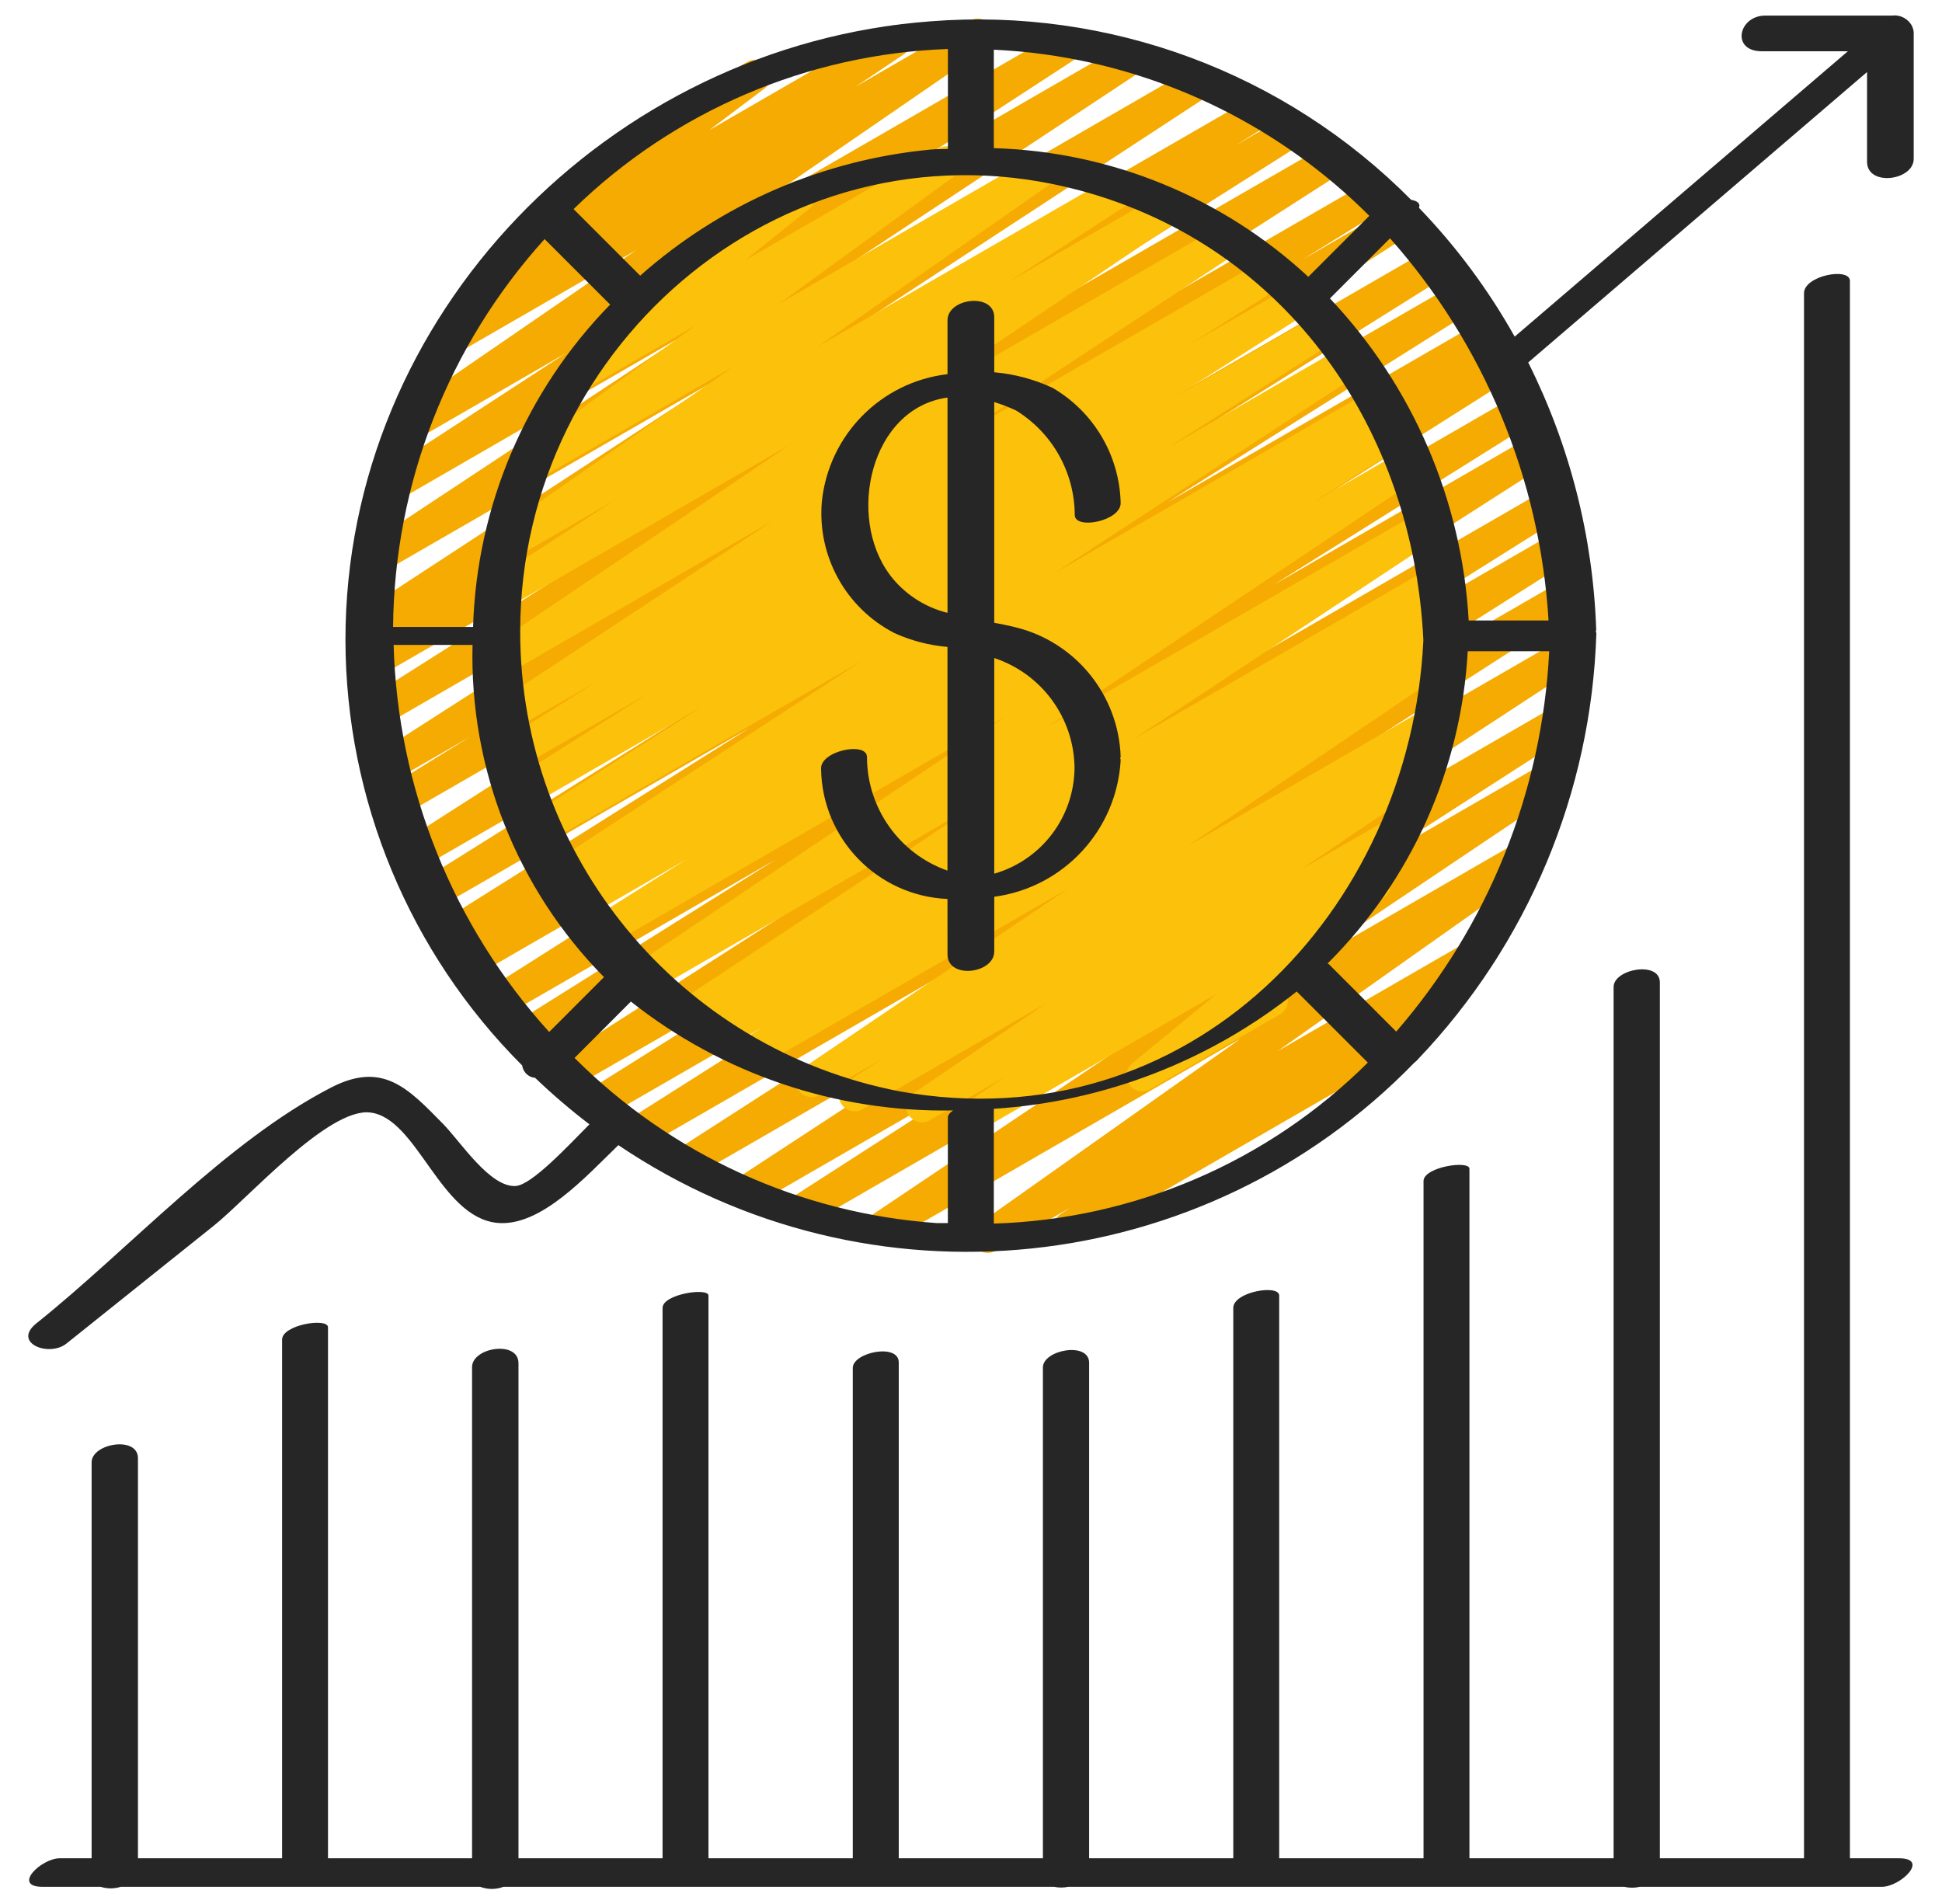 <?xml version="1.0" encoding="UTF-8" standalone="no"?><!DOCTYPE svg PUBLIC "-//W3C//DTD SVG 1.1//EN" "http://www.w3.org/Graphics/SVG/1.1/DTD/svg11.dtd"><svg width="100%" height="100%" viewBox="0 0 103 101" version="1.1" xmlns="http://www.w3.org/2000/svg" xmlns:xlink="http://www.w3.org/1999/xlink" xml:space="preserve" xmlns:serif="http://www.serif.com/" style="fill-rule:evenodd;clip-rule:evenodd;stroke-linejoin:round;stroke-miterlimit:1.414;"><g><path id="Path" d="M52.385,66.448c-0.366,0 -0.69,-0.237 -0.801,-0.586c-0.111,-0.349 0.016,-0.729 0.315,-0.941l13.907,-9.839l-18.685,10.793c-0.391,0.216 -0.883,0.089 -1.12,-0.29c-0.237,-0.38 -0.136,-0.878 0.231,-1.135l15.254,-10.246l-18.611,10.739c-0.395,0.225 -0.897,0.095 -1.134,-0.292c-0.236,-0.388 -0.122,-0.894 0.258,-1.142l11.291,-7.267l-13.38,7.722c-0.392,0.209 -0.878,0.076 -1.111,-0.302c-0.232,-0.378 -0.131,-0.871 0.232,-1.127l18.575,-12.15l-20.817,12.019c-0.397,0.242 -0.914,0.116 -1.156,-0.28c-0.242,-0.397 -0.117,-0.915 0.28,-1.156l17.343,-11.15l-19.158,11.059c-0.394,0.208 -0.881,0.073 -1.112,-0.308c-0.23,-0.381 -0.124,-0.876 0.243,-1.128l14.901,-9.443l-16.162,9.332c-0.398,0.239 -0.915,0.111 -1.155,-0.287c-0.24,-0.398 -0.111,-0.915 0.287,-1.155l12.057,-7.567l-12.938,7.47c-0.395,0.217 -0.889,0.085 -1.124,-0.299c-0.234,-0.384 -0.124,-0.885 0.249,-1.136l21.135,-13.535l-22.332,12.893c-0.396,0.214 -0.889,0.079 -1.121,-0.306c-0.232,-0.385 -0.12,-0.885 0.255,-1.134l13.87,-8.692l-14.392,8.307c-0.394,0.214 -0.887,0.081 -1.119,-0.303c-0.233,-0.383 -0.123,-0.882 0.248,-1.133l19.148,-12.137l-19.874,11.475c-0.258,0.153 -0.579,0.158 -0.841,0.011c-0.262,-0.146 -0.426,-0.422 -0.43,-0.722c-0.005,-0.3 0.152,-0.58 0.41,-0.734l1.091,-0.673l-1.068,0.619c-0.391,0.196 -0.867,0.058 -1.094,-0.316c-0.227,-0.374 -0.129,-0.86 0.225,-1.117l16.312,-10.258l-16.571,9.569c-0.398,0.24 -0.915,0.111 -1.155,-0.287c-0.239,-0.398 -0.111,-0.915 0.287,-1.154l14.046,-8.8l-14.115,8.147c-0.395,0.221 -0.894,0.09 -1.129,-0.297c-0.235,-0.387 -0.121,-0.89 0.256,-1.139l21.938,-14.06l-21.975,12.686c-0.397,0.224 -0.9,0.09 -1.134,-0.301c-0.234,-0.391 -0.113,-0.898 0.272,-1.142l4.471,-2.763l-4.158,2.4c-0.395,0.221 -0.894,0.089 -1.129,-0.297c-0.235,-0.387 -0.122,-0.89 0.256,-1.139l20.116,-12.907l-19.661,11.356c-0.397,0.241 -0.914,0.114 -1.155,-0.284c-0.24,-0.397 -0.113,-0.915 0.284,-1.155l14.342,-9.081l-13.807,7.957c-0.258,0.155 -0.578,0.16 -0.841,0.014c-0.262,-0.146 -0.427,-0.421 -0.432,-0.721c-0.005,-0.301 0.151,-0.581 0.409,-0.735l1.818,-1.127l-0.974,0.562c-0.393,0.216 -0.887,0.086 -1.122,-0.297c-0.235,-0.382 -0.128,-0.882 0.242,-1.135l18.919,-12.368l-17.669,10.196c-0.394,0.228 -0.897,0.102 -1.137,-0.285c-0.239,-0.387 -0.128,-0.894 0.252,-1.145l16.859,-11.141l-15.315,8.846c-0.395,0.229 -0.9,0.102 -1.139,-0.287c-0.239,-0.389 -0.124,-0.898 0.26,-1.146l9.854,-6.419l-7.904,4.567c-0.253,0.162 -0.574,0.175 -0.841,0.036c-0.266,-0.139 -0.438,-0.41 -0.451,-0.71c-0.013,-0.301 0.135,-0.585 0.389,-0.747l12.536,-8.616l-9.488,5.478c-0.395,0.246 -0.914,0.126 -1.159,-0.269c-0.246,-0.394 -0.125,-0.913 0.269,-1.158l3.027,-2.018c-0.387,0.088 -0.783,-0.106 -0.95,-0.466c-0.167,-0.36 -0.06,-0.787 0.257,-1.026l5.598,-4.243c-0.132,-0.073 -0.241,-0.182 -0.316,-0.313c-0.111,-0.194 -0.14,-0.424 -0.08,-0.64c0.059,-0.215 0.202,-0.398 0.396,-0.508l8.32,-4.803c0.384,-0.22 0.874,-0.104 1.119,0.265c0.244,0.37 0.16,0.866 -0.193,1.134l-2.939,2.217l9.417,-5.442c0.394,-0.246 0.913,-0.126 1.159,0.269c0.245,0.394 0.125,0.913 -0.269,1.158l-2.538,1.704l6.042,-3.491c0.391,-0.224 0.889,-0.1 1.129,0.281c0.24,0.381 0.138,0.883 -0.232,1.14l-12.537,8.62l16.48,-9.515c0.394,-0.22 0.892,-0.09 1.127,0.295c0.236,0.385 0.126,0.887 -0.249,1.138l-9.86,6.421l12.347,-7.127c0.393,-0.22 0.89,-0.091 1.126,0.292c0.237,0.383 0.13,0.884 -0.243,1.137l-16.85,11.138l19.675,-11.365c0.395,-0.23 0.901,-0.102 1.14,0.287c0.239,0.389 0.123,0.898 -0.26,1.146l-18.919,12.38l21.145,-12.205c0.398,-0.224 0.901,-0.091 1.135,0.301c0.234,0.391 0.113,0.898 -0.272,1.142l-1.801,1.116l2.753,-1.589c0.395,-0.217 0.891,-0.084 1.125,0.302c0.233,0.386 0.12,0.887 -0.256,1.136l-14.339,9.081l15.533,-8.957c0.396,-0.232 0.905,-0.104 1.144,0.288c0.238,0.392 0.119,0.903 -0.269,1.148l-20.128,12.909l21.608,-12.478c0.396,-0.215 0.892,-0.079 1.123,0.308c0.231,0.387 0.115,0.888 -0.262,1.135l-4.465,2.763l4.954,-2.859c0.396,-0.232 0.905,-0.104 1.143,0.288c0.239,0.392 0.119,0.903 -0.268,1.148l-21.933,14.051l22.994,-13.277c0.397,-0.229 0.904,-0.098 1.14,0.295c0.237,0.393 0.114,0.903 -0.274,1.146l-14.057,8.805l14.563,-8.408c0.398,-0.24 0.915,-0.112 1.155,0.286c0.24,0.398 0.112,0.915 -0.286,1.155l-16.312,10.258l16.755,-9.673c0.399,-0.238 0.915,-0.107 1.152,0.292c0.238,0.399 0.108,0.915 -0.291,1.153l-1.114,0.688l1.048,-0.604c0.398,-0.241 0.915,-0.113 1.155,0.284c0.241,0.398 0.114,0.915 -0.284,1.155l-19.147,12.13l19.339,-11.164c0.398,-0.24 0.915,-0.112 1.154,0.286c0.24,0.398 0.112,0.915 -0.286,1.155l-13.854,8.676l13.739,-7.933c0.396,-0.232 0.905,-0.104 1.144,0.288c0.238,0.392 0.119,0.903 -0.269,1.148l-21.141,13.543l21.139,-12.204c0.395,-0.214 0.889,-0.079 1.121,0.306c0.232,0.385 0.12,0.884 -0.255,1.133l-12.081,7.586l11.562,-6.674c0.395,-0.217 0.891,-0.084 1.124,0.302c0.234,0.385 0.121,0.887 -0.255,1.136l-14.868,9.417l14.377,-8.301c0.256,-0.156 0.577,-0.164 0.841,-0.02c0.264,0.144 0.431,0.418 0.438,0.718c0.007,0.301 -0.146,0.582 -0.403,0.739l-17.346,11.152l16.566,-9.565c0.394,-0.229 0.9,-0.102 1.139,0.287c0.239,0.389 0.124,0.898 -0.26,1.146l-18.576,12.148l17.295,-9.984c0.396,-0.232 0.905,-0.104 1.143,0.288c0.239,0.392 0.119,0.903 -0.269,1.148l-11.296,7.272l9.975,-5.76c0.393,-0.234 0.901,-0.11 1.143,0.279c0.242,0.389 0.128,0.899 -0.256,1.149l-15.251,10.243l13.018,-7.517c0.389,-0.224 0.886,-0.103 1.128,0.275c0.242,0.378 0.145,0.879 -0.221,1.139l-13.915,9.836l10.437,-6.025c0.395,-0.245 0.913,-0.123 1.158,0.271c0.244,0.395 0.123,0.914 -0.272,1.158l-2.864,1.926c0.351,0.056 0.629,0.327 0.694,0.676c0.065,0.35 -0.097,0.702 -0.404,0.881l-19.367,11.178c-0.392,0.224 -0.892,0.097 -1.13,-0.287c-0.238,-0.384 -0.13,-0.888 0.244,-1.141l0.505,-0.336l-3.951,2.28c-0.127,0.075 -0.272,0.114 -0.42,0.113Z" style="fill:#f5ab01;fill-rule:nonzero;"/><path id="Path1" serif:id="Path" d="M52.191,59.711c-0.369,0 -0.695,-0.242 -0.803,-0.596c-0.107,-0.354 0.029,-0.736 0.336,-0.942l1.562,-1.05l-3.979,2.297c-0.39,0.214 -0.88,0.087 -1.116,-0.291c-0.237,-0.377 -0.138,-0.873 0.225,-1.131l7.137,-4.828l-9.802,5.66c-0.395,0.225 -0.897,0.095 -1.134,-0.292c-0.237,-0.388 -0.123,-0.894 0.257,-1.142l1.914,-1.233l-3.326,1.919c-0.391,0.22 -0.886,0.094 -1.124,-0.286c-0.239,-0.38 -0.137,-0.88 0.231,-1.137l14.091,-9.537l-16.471,9.508c-0.394,0.211 -0.885,0.076 -1.116,-0.307c-0.231,-0.383 -0.122,-0.88 0.249,-1.13l1.076,-0.683l-1.993,1.152c-0.397,0.24 -0.914,0.112 -1.154,-0.285c-0.241,-0.398 -0.113,-0.915 0.285,-1.155l0.898,-0.563l-1.532,0.883c-0.393,0.22 -0.89,0.091 -1.126,-0.292c-0.237,-0.383 -0.13,-0.885 0.243,-1.138l16.194,-10.705l-17.651,10.189c-0.392,0.228 -0.894,0.103 -1.135,-0.282c-0.24,-0.385 -0.131,-0.891 0.246,-1.144l19.67,-13.174l-20.995,12.123c-0.398,0.24 -0.915,0.111 -1.155,-0.287c-0.239,-0.398 -0.111,-0.915 0.287,-1.154l4.912,-3.091l-5.146,2.97c-0.397,0.229 -0.904,0.097 -1.141,-0.296c-0.236,-0.393 -0.114,-0.902 0.275,-1.145l0.69,-0.431l-0.813,0.469c-0.393,0.217 -0.887,0.086 -1.122,-0.296c-0.235,-0.382 -0.128,-0.882 0.243,-1.135l16.326,-10.665l-16.641,9.607c-0.396,0.227 -0.9,0.096 -1.136,-0.294c-0.236,-0.39 -0.119,-0.897 0.265,-1.144l9.022,-5.741l-8.988,5.19c-0.398,0.24 -0.915,0.113 -1.155,-0.284c-0.241,-0.398 -0.114,-0.915 0.284,-1.156l7.063,-4.478l-6.804,3.927c-0.257,0.155 -0.578,0.162 -0.841,0.017c-0.264,-0.145 -0.43,-0.419 -0.436,-0.72c-0.006,-0.3 0.148,-0.581 0.406,-0.737l4.892,-3.092l-4.373,2.522c-0.393,0.228 -0.897,0.102 -1.137,-0.285c-0.239,-0.387 -0.127,-0.894 0.253,-1.144l14.588,-9.613l-14.171,8.182c-0.392,0.223 -0.89,0.097 -1.129,-0.285c-0.24,-0.382 -0.135,-0.885 0.237,-1.14l15.992,-10.805l-15.009,8.666c-0.394,0.22 -0.892,0.09 -1.128,-0.295c-0.235,-0.384 -0.125,-0.887 0.25,-1.138l6.578,-4.28l-5.309,3.07c-0.39,0.231 -0.894,0.111 -1.138,-0.272c-0.244,-0.383 -0.14,-0.89 0.235,-1.146l12.515,-8.745l-10.434,6.039c-0.387,0.22 -0.879,0.101 -1.121,-0.273c-0.243,-0.373 -0.152,-0.87 0.206,-1.134l9.352,-6.815l-6.038,3.486c-0.381,0.225 -0.871,0.116 -1.121,-0.248c-0.25,-0.365 -0.174,-0.861 0.173,-1.136l5.258,-4.227c-0.155,-0.071 -0.285,-0.189 -0.371,-0.337c-0.232,-0.402 -0.095,-0.916 0.308,-1.148l6.894,-3.979c0.381,-0.22 0.867,-0.11 1.115,0.253c0.249,0.363 0.175,0.856 -0.168,1.131l-3.415,2.741l10.258,-5.923c0.388,-0.229 0.887,-0.111 1.133,0.267c0.245,0.377 0.149,0.881 -0.218,1.142l-9.367,6.816l13.647,-7.878c0.39,-0.224 0.887,-0.102 1.128,0.278c0.241,0.379 0.141,0.881 -0.227,1.139l-12.512,8.745l15.808,-9.126c0.395,-0.23 0.901,-0.103 1.139,0.287c0.239,0.389 0.124,0.897 -0.259,1.145l-6.574,4.268l8.188,-4.727c0.392,-0.223 0.89,-0.098 1.129,0.285c0.239,0.382 0.134,0.885 -0.238,1.14l-15.994,10.801l18.224,-10.517c0.395,-0.244 0.914,-0.122 1.158,0.273c0.244,0.395 0.122,0.914 -0.273,1.158l-14.594,9.616l16.074,-9.275c0.397,-0.24 0.914,-0.113 1.155,0.285c0.241,0.397 0.113,0.914 -0.284,1.155l-4.885,3.087l5.492,-3.181c0.396,-0.227 0.9,-0.096 1.136,0.294c0.237,0.39 0.119,0.897 -0.265,1.143l-7.063,4.482l7.657,-4.421c0.396,-0.226 0.9,-0.096 1.136,0.294c0.236,0.39 0.119,0.898 -0.265,1.144l-9.021,5.743l9.387,-5.419c0.394,-0.216 0.887,-0.086 1.122,0.297c0.235,0.382 0.129,0.882 -0.242,1.135l-16.312,10.658l17.03,-9.833c0.258,-0.154 0.578,-0.16 0.841,-0.014c0.263,0.146 0.428,0.421 0.433,0.721c0.005,0.301 -0.15,0.581 -0.408,0.736l-0.725,0.451l0.582,-0.337c0.258,-0.155 0.578,-0.16 0.841,-0.015c0.263,0.145 0.428,0.42 0.434,0.721c0.005,0.3 -0.15,0.581 -0.407,0.736l-4.909,3.087l4.778,-2.758c0.393,-0.233 0.901,-0.11 1.143,0.279c0.242,0.389 0.128,0.899 -0.255,1.149l-19.676,13.174l19.812,-11.435c0.393,-0.228 0.897,-0.102 1.137,0.285c0.239,0.387 0.127,0.894 -0.253,1.144l-16.187,10.703l15.836,-9.144c0.396,-0.222 0.897,-0.089 1.131,0.3c0.234,0.389 0.118,0.893 -0.263,1.14l-0.912,0.575l0.293,-0.168c0.397,-0.24 0.914,-0.113 1.154,0.285c0.24,0.397 0.113,0.914 -0.285,1.154l-1.073,0.673l0.217,-0.125c0.392,-0.223 0.89,-0.097 1.129,0.285c0.24,0.382 0.135,0.885 -0.237,1.14l-14.09,9.537l12.746,-7.359c0.394,-0.217 0.889,-0.085 1.123,0.299c0.234,0.384 0.125,0.884 -0.249,1.135l-1.903,1.228l0.486,-0.281c0.392,-0.233 0.898,-0.11 1.141,0.277c0.242,0.386 0.132,0.895 -0.248,1.147l-7.129,4.822l5.069,-2.926c0.392,-0.22 0.887,-0.093 1.125,0.289c0.237,0.381 0.133,0.882 -0.237,1.137l-2.173,1.459c0.377,-0.07 0.754,0.124 0.916,0.472c0.162,0.348 0.068,0.761 -0.228,1.005l-5.737,4.709c0.319,0.1 0.548,0.378 0.584,0.71c0.036,0.331 -0.127,0.653 -0.415,0.82l-6.885,3.975c-0.379,0.216 -0.859,0.106 -1.107,-0.252c-0.248,-0.358 -0.182,-0.846 0.153,-1.125l4.458,-3.666l-11.894,6.866c-0.127,0.076 -0.273,0.116 -0.421,0.116Z" style="fill:#fcc10a;fill-rule:nonzero;"/><path id="Shape" d="M50.254,50.618c0,1.336 2.479,1.025 2.479,-0.154l0,-2.903c3.689,-0.494 6.505,-3.542 6.706,-7.258c0,-0.034 -0.02,-0.054 -0.023,-0.084c-0.003,-0.03 0.025,-0.061 0.022,-0.094c-0.118,-3.282 -2.403,-6.085 -5.593,-6.861c-0.374,-0.091 -0.744,-0.169 -1.112,-0.234l0,-11.705c0.396,0.121 0.782,0.27 1.157,0.446c1.928,1.187 3.105,3.286 3.113,5.549c0.02,0.794 2.46,0.312 2.435,-0.652c-0.064,-2.523 -1.432,-4.832 -3.614,-6.099c-0.975,-0.452 -2.021,-0.732 -3.091,-0.826l0,-2.913c0,-1.335 -2.479,-1.024 -2.479,0.155l0,2.859c-3.529,0.414 -6.298,3.221 -6.664,6.755c-0.253,2.889 1.266,5.645 3.844,6.974c0.89,0.405 1.844,0.654 2.818,0.737l0,11.859l-0.016,0c-2.554,-0.91 -4.257,-3.329 -4.253,-6.039c-0.042,-0.809 -2.488,-0.306 -2.435,0.652c0.054,3.712 2.995,6.737 6.704,6.895l0.002,2.941Zm6.737,-9.921c-0.007,2.617 -1.742,4.916 -4.258,5.64l0,-11.436c2.51,0.828 4.22,3.156 4.258,5.799l0,-0.003Zm-9.796,-10.212c-2.302,-3.075 -1.039,-8.835 3.059,-9.4l0,11.418c-1.22,-0.302 -2.3,-1.013 -3.059,-2.014l0,-0.004Z" style="fill:#262626;fill-rule:nonzero;"/><path id="Shape1" serif:id="Shape" d="M3.527,71.256l7.82,-6.256c1.789,-1.431 6.054,-6.249 8.279,-5.998c2.504,0.284 3.699,5.549 6.743,5.855c2.304,0.226 4.709,-2.463 6.428,-4.123c13.278,8.963 31.072,7.115 42.227,-4.384c0.068,-0.047 0.128,-0.104 0.18,-0.169c5.829,-6.107 9.2,-14.152 9.464,-22.591c0,-0.037 -0.022,-0.059 -0.027,-0.093l0,-0.018c0,-0.027 0.022,-0.049 0.02,-0.076c-0.167,-4.931 -1.397,-9.768 -3.607,-14.18l17.971,-15.402l0,4.755c0,1.332 2.475,1.009 2.475,-0.154l0,-6.727c-0.008,-0.082 -0.028,-0.162 -0.061,-0.237l0,-0.017c-0.186,-0.42 -0.624,-0.67 -1.081,-0.615l-6.727,0c-1.431,0 -1.836,1.893 -0.188,1.893l4.564,0l-17.671,15.135c-1.393,-2.484 -3.099,-4.781 -5.075,-6.832c0.091,-0.241 -0.108,-0.37 -0.416,-0.424c-6.688,-6.75 -16.008,-10.213 -25.48,-9.468c-17.043,1.266 -31.049,15.545 -31.043,32.826c0.02,8.462 3.391,16.571 9.374,22.553c0.039,0.285 0.234,0.524 0.505,0.619c0.058,0.016 0.118,0.027 0.178,0.034c0.914,0.876 1.877,1.701 2.884,2.469c-1.147,1.155 -3.051,3.207 -3.905,3.269c-1.362,0.097 -2.938,-2.355 -3.846,-3.279c-1.865,-1.904 -3.205,-3.354 -5.943,-1.946c-5.585,2.874 -10.717,8.576 -15.64,12.512c-1.296,1.039 0.67,1.811 1.598,1.069Zm24.063,-37.772c0,-15.389 14.347,-27.511 29.714,-23.376c11.032,2.974 17.657,12.754 18.189,23.847c-0.688,14.386 -12.411,26.686 -27.787,23.925c-11.686,-2.258 -20.126,-12.493 -20.116,-24.396Zm46.134,-20.845c4.993,5.624 7.954,12.762 8.408,20.27l-4.236,0c-0.359,-6.384 -2.966,-12.435 -7.359,-17.081l3.187,-3.189Zm-21.013,52.255l0,-6.087c5.866,-0.377 11.474,-2.549 16.063,-6.223l3.773,3.772c-5.288,5.262 -12.38,8.314 -19.836,8.538Zm21.342,-10.182l-3.578,-3.581c-0.015,-0.015 -0.046,-0.016 -0.064,-0.03c4.441,-4.411 7.09,-10.311 7.434,-16.561l4.322,0c-0.372,7.442 -3.229,14.544 -8.114,20.172Zm-1.427,-43.265l-3.236,3.234c-4.55,-4.219 -10.476,-6.644 -16.679,-6.824l0,-5.222c0.888,0.045 1.779,0.119 2.679,0.246c6.526,0.897 12.58,3.906 17.236,8.566Zm-22.35,-8.849l0,5.299c-0.306,0.019 -0.604,0 -0.911,0.035c-5.717,0.537 -11.115,2.879 -15.411,6.688l-3.532,-3.531c5.333,-5.199 12.411,-8.226 19.854,-8.491Zm-21.391,10.082l3.476,3.474c-4.482,4.585 -7.076,10.687 -7.27,17.096l-4.243,0c0.072,-7.609 2.931,-14.928 8.037,-20.57Zm-8.008,21.525l4.186,0c-0.165,6.576 2.352,12.936 6.972,17.618l-2.908,2.909c-5.113,-5.64 -8.04,-12.924 -8.25,-20.533l0,0.006Zm9.596,21.904l2.988,-2.99c4.856,3.846 10.897,5.887 17.091,5.775c-0.168,0.113 -0.279,0.237 -0.279,0.382l0,5.591c-0.204,0 -0.399,0 -0.602,0c-7.246,-0.51 -14.064,-3.62 -19.198,-8.758Z" style="fill:#262626;fill-rule:nonzero;"/><path id="Path2" serif:id="Path" d="M4.859,77.557l0,20.999l-1.682,0c-0.997,0 -2.556,1.514 -0.915,1.514l3.081,0c0.345,0.109 0.715,0.109 1.06,0l19.067,0c0.396,0.149 0.833,0.149 1.229,0l29.214,0c0.244,0.05 0.496,0.05 0.74,0l29.498,0c0.27,0.062 0.55,0.062 0.819,0l12.835,0c0.997,0 2.556,-1.514 0.915,-1.514l-2.604,0l0,-83.656c0,-0.742 -2.435,-0.288 -2.435,0.652l0,83.004l-7.646,0l0,-46.454c0,-1.157 -2.452,-0.715 -2.452,0.242l0,46.212l-7.647,0l0,-36.569c0,-0.465 -2.435,-0.098 -2.435,0.652l0,35.917l-7.655,0l0,-29.843c0,-0.615 -2.435,-0.201 -2.435,0.653l0,29.19l-7.646,0l0,-26.277c0,-1.144 -2.452,-0.692 -2.452,0.248l0,26.029l-7.645,0l0,-26.299c0,-1.038 -2.439,-0.535 -2.439,0.292l0,26.007l-7.653,0l0,-29.843c0,-0.442 -2.435,-0.082 -2.435,0.653l0,29.19l-7.642,0l0,-26.256c0,-1.234 -2.462,-0.84 -2.462,0.206l0,26.05l-7.641,0l0,-28.161c0,-0.525 -2.435,-0.14 -2.435,0.653l0,27.508l-7.644,0l0,-21.219c0,-1.201 -2.458,-0.787 -2.458,0.22Z" style="fill:#262626;fill-rule:nonzero;"/></g></svg>